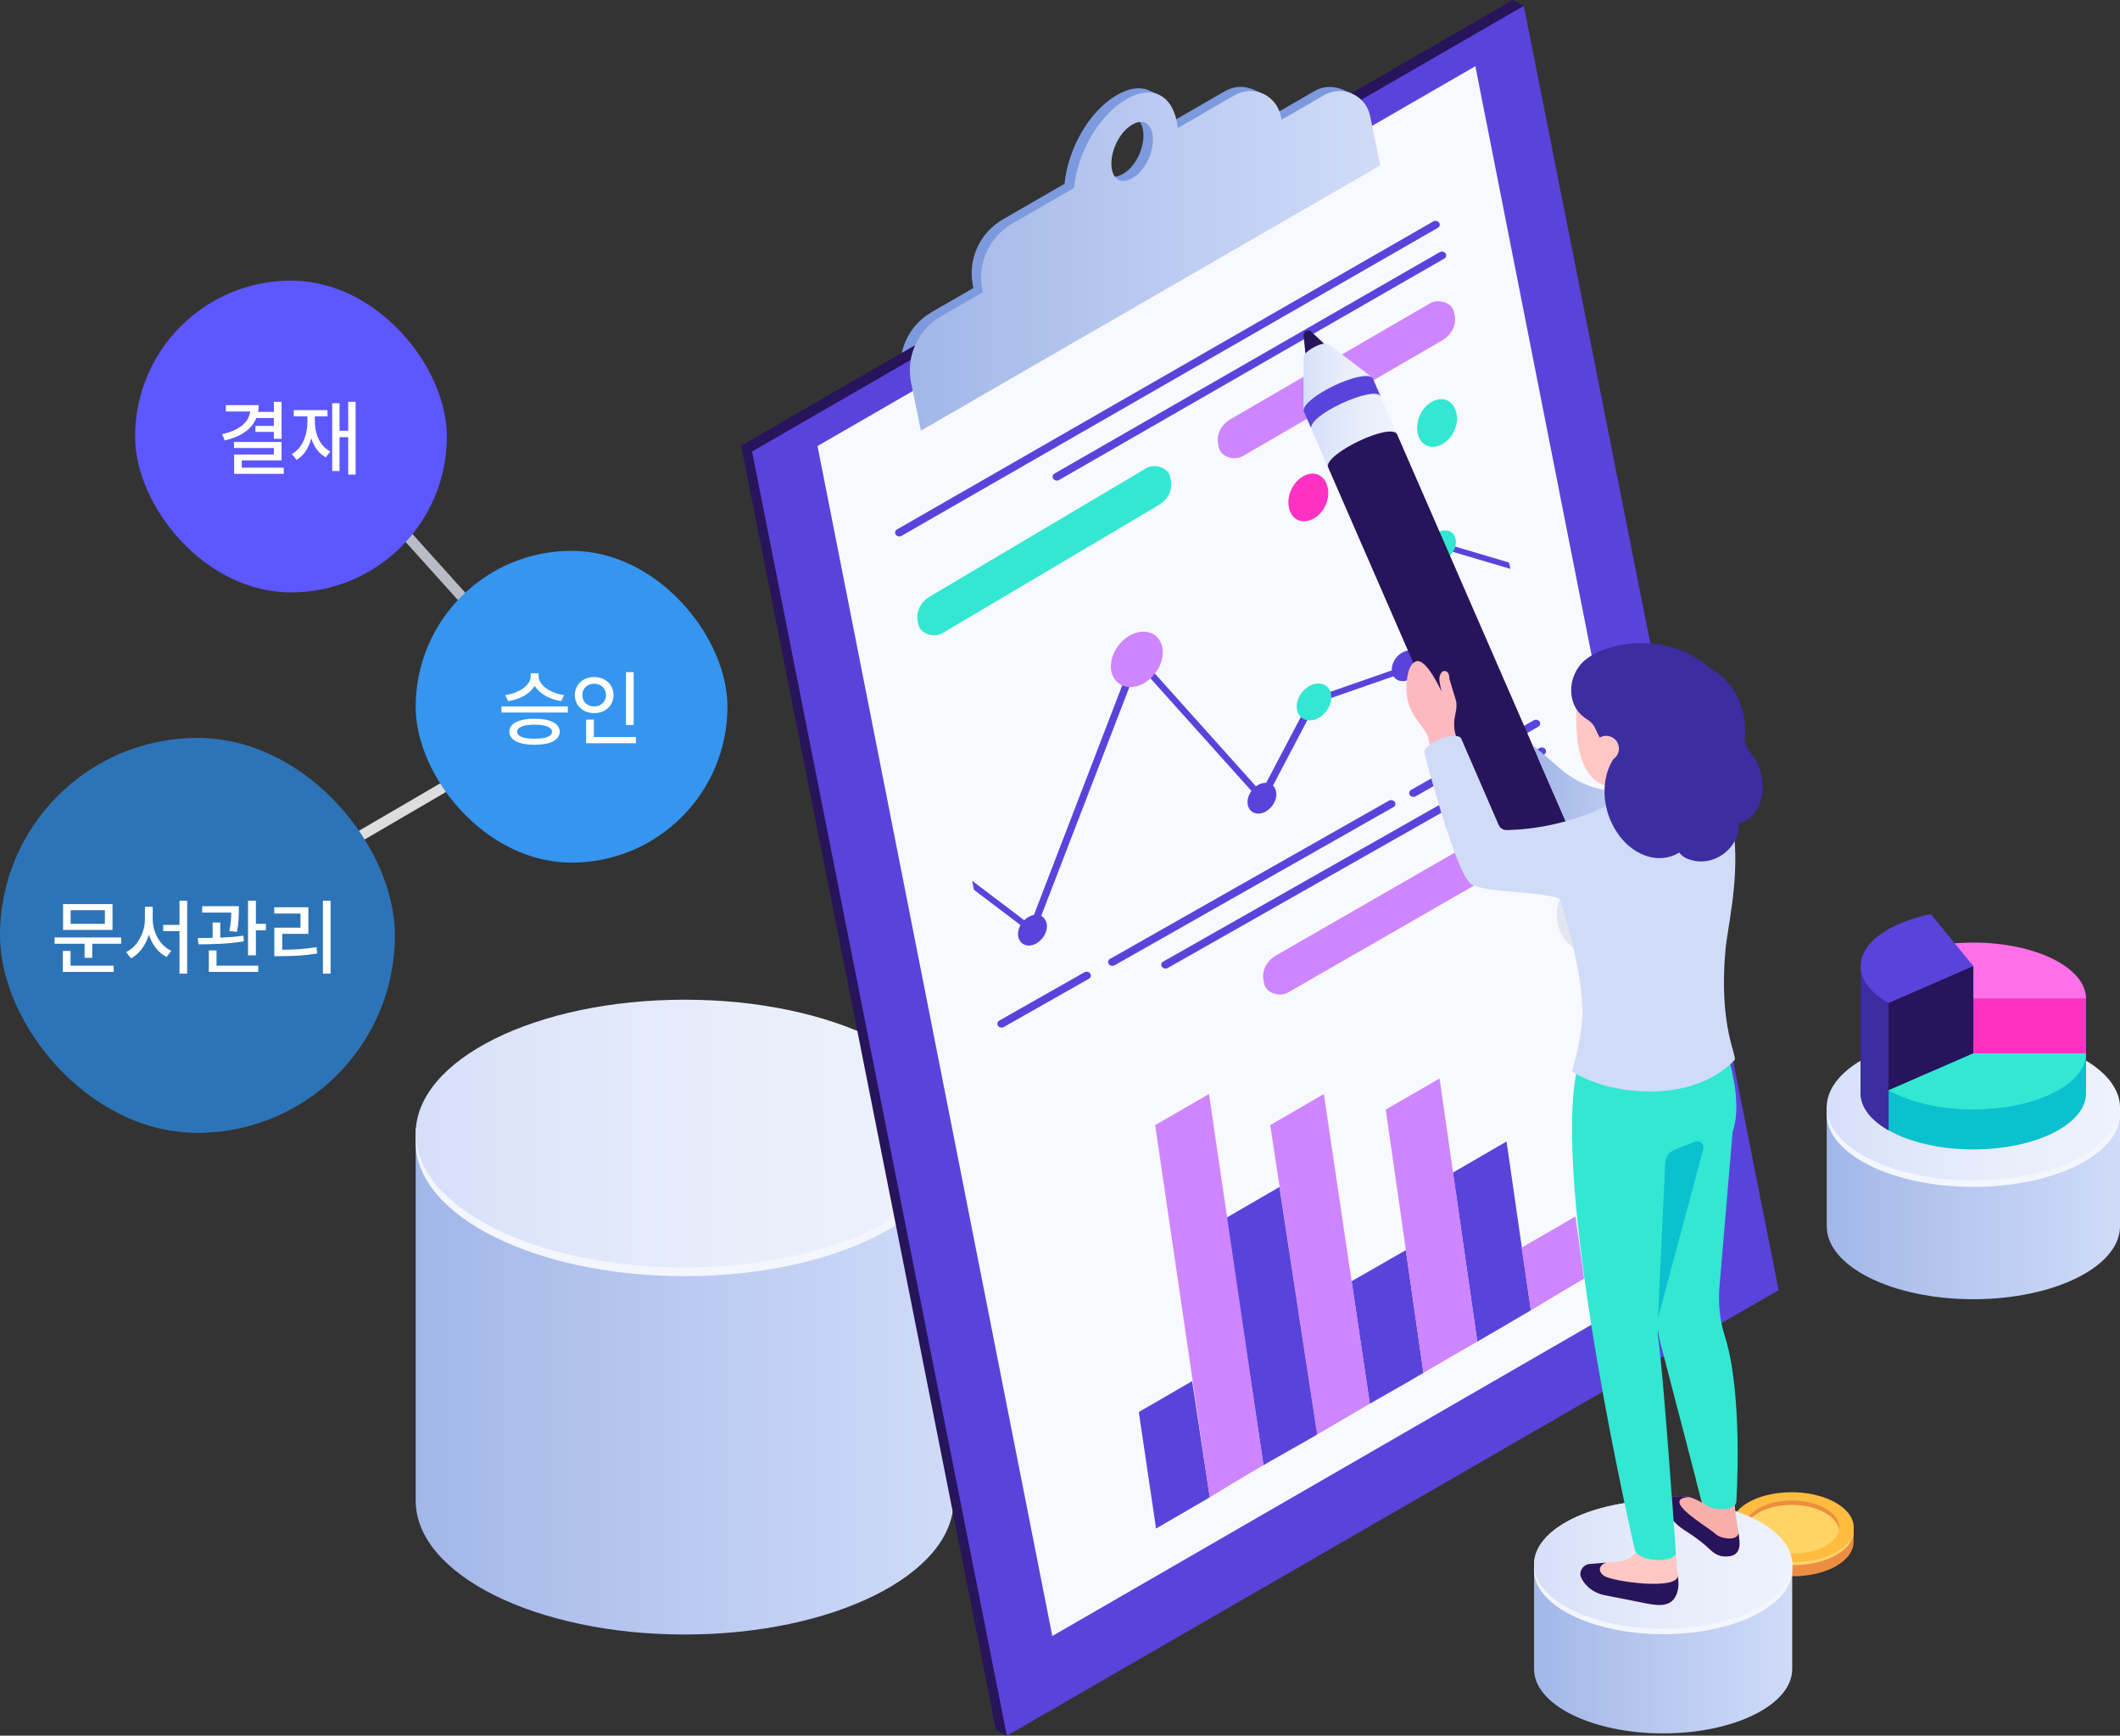 <svg width="204" height="167" viewBox="0 0 204 167" fill="none" xmlns="http://www.w3.org/2000/svg">
<rect x="0" y="0" width="204" height="167" fill="#333333" stroke="none"/>
<path d="M168.244 145.942C170.301 144.775 173.638 144.635 176.033 145.684C176.279 145.792 176.506 145.908 176.714 146.032L178.379 146.989L178.364 148.382C178.357 149.083 177.963 149.786 177.154 150.381C175.175 151.837 171.464 152.094 168.867 150.956C167.33 150.282 166.527 149.271 166.537 148.258L166.552 146.788L168.244 145.942Z" fill="#EC8E41"/>
<path d="M168.882 149.56C171.48 150.699 175.194 150.442 177.173 148.986C177.981 148.391 178.372 147.69 178.378 146.988L178.375 147.312C178.369 148.012 177.975 148.715 177.166 149.31C175.187 150.766 171.477 151.023 168.879 149.885C167.342 149.211 166.54 148.201 166.548 147.187L166.551 146.861C166.541 147.876 167.345 148.887 168.882 149.56Z" fill="#FFD465"/>
<path d="M166.582 146.544C166.605 146.418 166.641 146.292 166.69 146.168C166.831 145.806 167.079 145.454 167.442 145.128C167.539 145.041 167.64 144.954 167.752 144.872C169.731 143.412 173.445 143.15 176.048 144.286C176.196 144.351 176.334 144.42 176.468 144.491C176.973 144.756 177.379 145.063 177.686 145.392C177.792 145.505 177.886 145.622 177.968 145.74C178.614 146.677 178.51 147.751 177.573 148.65C177.453 148.766 177.321 148.878 177.173 148.987C175.194 150.446 171.483 150.709 168.881 149.573C168.686 149.488 168.508 149.397 168.338 149.302C167.008 148.562 166.4 147.538 166.582 146.544Z" fill="#FFBC3F"/>
<path d="M175.379 145.439C175.317 145.408 175.258 145.378 175.192 145.348C173.207 144.481 170.374 144.681 168.865 145.795C168.333 146.187 168.042 146.64 167.968 147.1C167.883 146.496 168.171 145.875 168.87 145.359C170.379 144.245 173.213 144.045 175.197 144.912C175.262 144.941 175.321 144.972 175.383 145.003C176.542 145.567 177.088 146.395 176.955 147.2C176.864 146.542 176.328 145.901 175.379 145.439Z" fill="#EC8E41"/>
<path d="M176.058 148.498C174.598 149.575 171.903 149.794 169.932 149.024C169.865 148.997 169.796 148.973 169.731 148.945C168.666 148.479 168.066 147.801 167.968 147.1C168.042 146.64 168.334 146.187 168.865 145.795C170.375 144.681 173.208 144.481 175.192 145.348C175.258 145.377 175.317 145.408 175.379 145.439C176.328 145.901 176.864 146.541 176.955 147.2C176.879 147.658 176.586 148.108 176.058 148.498Z" fill="#FFD465"/>
<path d="M89.637 30.039L93.665 27.713L93.62 27.488C93.109 24.966 94.268 22.401 96.496 21.114L102.436 17.684C102.771 14.313 104.789 10.695 107.495 9.132C108.61 8.489 109.6 8.35 110.4 8.629L111.481 9.104L111.404 9.298C111.947 9.887 112.307 10.78 112.43 11.914L117.9 8.756C118.747 8.267 119.696 8.255 120.508 8.58C120.505 8.567 120.596 8.608 120.596 8.608C120.618 8.618 120.641 8.628 120.663 8.639L121.787 9.152C121.787 9.152 121.723 9.241 121.632 9.369C121.969 9.747 122.224 10.212 122.333 10.757L122.407 11.118L126.499 8.756C127.298 8.294 128.19 8.265 128.971 8.538C128.967 8.517 129.025 8.543 129.124 8.587C129.184 8.612 129.243 8.636 129.303 8.665C129.655 8.818 130.155 9.035 130.155 9.035L130.044 9.189C130.473 9.594 130.803 10.118 130.933 10.758L131.909 15.512L87.708 41.031L86.759 36.415C86.251 33.89 87.409 31.324 89.637 30.039ZM108.058 16.736C109.207 16.073 110.03 14.466 110.03 13.035C110.03 11.604 109.207 10.914 108.058 11.577C106.886 12.255 106.037 13.91 106.037 15.341C106.037 16.771 106.885 17.413 108.058 16.736Z" fill="#7D9ADF"/>
<path d="M91.762 108.893V144.386C91.762 151.502 80.175 157.27 65.882 157.27C51.589 157.27 40.001 151.501 40.001 144.386V108.893H91.762Z" fill="url(#paint0_linear_618_7971)"/>
<path d="M40.001 109.907C40.001 117.023 51.589 122.791 65.882 122.791C80.175 122.791 91.762 117.023 91.762 109.907V108.574H40V109.907H40.001Z" fill="#F3F6FD"/>
<path d="M65.882 121.958C51.588 121.958 40.001 116.189 40.001 109.073C40.001 101.957 51.588 96.189 65.882 96.189C80.175 96.189 91.762 101.957 91.762 109.073C91.762 116.189 80.175 121.958 65.882 121.958Z" fill="url(#paint1_linear_618_7971)"/>
<path d="M175.78 106.451V117.986C175.78 121.866 182.097 125.01 189.89 125.01C197.682 125.01 204 121.865 204 117.986V106.451H175.78Z" fill="url(#paint2_linear_618_7971)"/>
<path d="M204 107.177C204 111.057 197.683 114.2 189.89 114.2C182.097 114.2 175.78 111.057 175.78 107.177V106.45H204V107.177Z" fill="#F3F6FD"/>
<path d="M175.776 106.551C175.776 108.865 178.025 110.919 181.491 112.191C183.843 113.065 186.742 113.576 189.892 113.576C197.68 113.576 204 110.426 204 106.551C204 105.891 203.813 105.24 203.461 104.637C201.798 101.682 196.352 99.526 189.893 99.526C182.095 99.525 175.776 102.666 175.776 106.551Z" fill="url(#paint3_linear_618_7971)"/>
<path d="M200.731 96.092V102.452C200.731 105.434 195.876 107.85 189.888 107.85V96.092H200.731Z" fill="#FF31C3"/>
<path d="M189.889 90.694C195.877 90.694 200.732 93.112 200.732 96.092H189.889L185.794 91.093C187.057 90.837 188.439 90.694 189.889 90.694Z" fill="#FF70E9"/>
<path d="M189.888 92.953V105.256L181.732 108.752C180.06 107.801 179.045 106.559 179.045 105.197V92.953H189.888Z" fill="#27145A"/>
<path d="M181.732 92.953V108.752C180.061 107.802 179.045 106.559 179.045 105.197V92.953H181.732Z" fill="#3C2DA1"/>
<path d="M185.794 87.953L189.889 92.953L181.733 96.507C180.88 96.023 180.197 95.464 179.735 94.849C179.289 94.258 179.045 93.619 179.045 92.951C179.044 90.692 181.835 88.758 185.794 87.953Z" fill="#5A43DB"/>
<path d="M181.734 104.907L181.733 108.752C183.718 109.882 186.636 110.596 189.889 110.596C195.877 110.596 200.732 108.179 200.732 105.198V101.355H189.889L181.734 104.907Z" fill="#0BC0CF"/>
<path d="M181.734 104.907C181.815 104.956 181.899 105.004 181.986 105.049C183.964 106.097 186.773 106.752 189.889 106.752C195.877 106.752 200.732 104.335 200.732 101.354H189.889L181.734 104.907Z" fill="#33E7D2"/>
<path d="M145.586 0L71.323 42.876L95.843 166.441L96.887 167.008L146.631 0.568L145.586 0Z" fill="#27145A"/>
<path d="M146.631 0.568L72.368 43.444L96.887 167.008L171.151 124.134L146.631 0.568Z" fill="#5A43DB"/>
<path d="M164.564 120.868L141.97 6.37L78.666 42.919L101.26 157.415L164.564 120.868Z" fill="#F7F9FF"/>
<path d="M139.811 112.824L142.154 129.088C144.409 127.78 146.195 126.731 147.311 126.075L144.971 109.831L139.811 112.824Z" fill="#5A43DB"/>
<path d="M130.058 123.279L131.811 135.065C133.564 134.055 135.302 133.089 136.976 132.096L135.279 120.286L130.058 123.279Z" fill="#5A43DB"/>
<path d="M122.23 108.257L126.749 138.028C128.426 137.056 130.06 136.074 131.811 135.065L127.39 105.265L122.23 108.257Z" fill="#CD86FF"/>
<path d="M117.994 117.181L121.582 140.978C123.184 140.042 124.924 139.094 126.749 138.027L123.115 114.212L117.994 117.181Z" fill="#5A43DB"/>
<path d="M109.584 135.863L111.243 147.073C112.856 146.134 114.597 145.133 116.413 144.069L114.719 132.89L109.584 135.863Z" fill="#5A43DB"/>
<path d="M111.157 108.256L116.412 144.069C117.323 143.525 119.138 142.38 121.581 140.978L116.338 105.265L111.157 108.256Z" fill="#CD86FF"/>
<path d="M133.345 106.761L136.976 132.096C138.819 131.01 140.551 130.005 142.155 129.089L138.526 103.77L133.345 106.761Z" fill="#CD86FF"/>
<path d="M146.417 120.044L147.312 126.076C149.155 124.991 150.83 123.944 152.435 123.029L151.598 117.053L146.417 120.044Z" fill="#CD86FF"/>
<path d="M117.29 43.085L117.224 42.77C117.021 41.797 117.496 40.854 118.473 40.297L137.615 29.181C138.456 28.701 139.728 29.148 139.904 29.987L139.971 30.31C140.175 31.283 139.699 32.227 138.722 32.784L119.579 43.891C118.736 44.371 117.465 43.923 117.29 43.085Z" fill="#CD86FF"/>
<path d="M88.386 60.127L88.32 59.812C88.116 58.839 88.592 57.896 89.57 57.338L110.302 45.049C111.143 44.569 112.415 45.016 112.59 45.854L112.658 46.177C112.862 47.151 112.386 48.094 111.409 48.651L90.674 60.931C89.832 61.413 88.561 60.966 88.386 60.127Z" fill="#33E7D2"/>
<path d="M121.658 94.688L121.592 94.373C121.389 93.401 121.864 92.458 122.841 91.9L147.583 77.668C148.425 77.187 149.697 77.635 149.872 78.474L149.94 78.796C150.143 79.77 149.668 80.713 148.69 81.271L123.947 95.494C123.105 95.975 121.833 95.528 121.658 94.688Z" fill="#CD86FF"/>
<path d="M137.961 42.991C138.239 42.973 138.529 42.881 138.814 42.719C139.818 42.146 140.387 40.86 140.139 39.726C140.004 39.107 139.643 38.653 139.149 38.48C138.732 38.334 138.246 38.4 137.783 38.664C136.755 39.251 136.17 40.558 136.419 41.705C136.553 42.314 136.896 42.744 137.39 42.916C137.57 42.98 137.762 43.005 137.961 42.991Z" fill="#33E7D2"/>
<path d="M131.791 46.671C132.069 46.653 132.359 46.562 132.643 46.399C133.646 45.825 134.217 44.539 133.97 43.406C133.835 42.787 133.473 42.333 132.979 42.16C132.558 42.013 132.074 42.08 131.613 42.344C130.586 42.93 130 44.238 130.25 45.385C130.383 45.994 130.727 46.424 131.22 46.596C131.4 46.66 131.592 46.683 131.791 46.671Z" fill="#5A43DB"/>
<path d="M125.578 50.155C125.856 50.137 126.146 50.045 126.431 49.883C127.434 49.309 128.005 48.023 127.758 46.89C127.622 46.271 127.261 45.817 126.767 45.645C126.35 45.498 125.863 45.564 125.4 45.829C124.372 46.414 123.787 47.722 124.036 48.869C124.169 49.478 124.514 49.908 125.007 50.08C125.187 50.145 125.379 50.168 125.578 50.155Z" fill="#FF31C3"/>
<path d="M138.986 24.876L101.902 46.188C101.85 46.218 101.791 46.236 101.728 46.241C101.585 46.242 101.473 46.198 101.397 46.122C101.316 46.042 101.277 45.934 101.291 45.827C101.306 45.72 101.369 45.625 101.467 45.569L138.551 24.256C138.71 24.165 138.928 24.196 139.058 24.325C139.138 24.405 139.176 24.513 139.161 24.621C139.147 24.728 139.082 24.821 138.986 24.876Z" fill="#5A43DB"/>
<path d="M148.03 69.921L136.212 76.624C136.161 76.654 136.101 76.671 136.039 76.677C135.894 76.678 135.781 76.632 135.706 76.555C135.626 76.475 135.588 76.367 135.603 76.258C135.618 76.152 135.683 76.058 135.781 76.004L147.6 69.3C147.758 69.211 147.974 69.24 148.106 69.372C148.185 69.452 148.222 69.561 148.207 69.667C148.192 69.772 148.129 69.865 148.03 69.921Z" fill="#5A43DB"/>
<path d="M106.814 92.263L133.661 77.034C133.82 76.942 134.038 76.969 134.172 77.103C134.25 77.183 134.288 77.289 134.273 77.397C134.258 77.503 134.195 77.596 134.095 77.653L107.245 92.884C107.193 92.914 107.134 92.932 107.072 92.936C106.927 92.937 106.814 92.892 106.738 92.815C106.658 92.735 106.621 92.627 106.636 92.519C106.651 92.41 106.716 92.317 106.814 92.263Z" fill="#5A43DB"/>
<path d="M96.155 98.2L104.356 93.548C104.52 93.452 104.737 93.486 104.864 93.617C104.944 93.697 104.982 93.805 104.966 93.914C104.951 94.021 104.886 94.115 104.788 94.169L96.584 98.822C96.531 98.854 96.47 98.871 96.406 98.876C96.264 98.877 96.153 98.831 96.08 98.756C95.999 98.676 95.96 98.568 95.975 98.461C95.99 98.35 96.055 98.256 96.155 98.2Z" fill="#5A43DB"/>
<path d="M111.927 92.523L148.153 71.974C148.313 71.877 148.534 71.906 148.664 72.04C148.744 72.12 148.782 72.227 148.766 72.335C148.751 72.442 148.687 72.535 148.587 72.593L112.356 93.145C112.305 93.175 112.246 93.192 112.184 93.197C112.039 93.198 111.926 93.152 111.85 93.075C111.77 92.995 111.733 92.888 111.748 92.78C111.764 92.672 111.829 92.579 111.927 92.523Z" fill="#5A43DB"/>
<path d="M86.311 50.945L137.929 21.3C138.087 21.208 138.306 21.235 138.439 21.367C138.518 21.446 138.556 21.552 138.542 21.66C138.528 21.767 138.464 21.861 138.365 21.918L86.744 51.563C86.69 51.595 86.628 51.612 86.563 51.616C86.426 51.617 86.317 51.573 86.235 51.493C86.156 51.413 86.12 51.306 86.134 51.2C86.149 51.094 86.213 51.002 86.311 50.945Z" fill="#5A43DB"/>
<path d="M93.543 84.746L93.725 85.619L99.48 89.981L109.512 63.94L121.558 77.368L126.662 67.658L135.73 64.5L138.87 52.823L145.338 54.736L145.211 54.126L138.345 52.093L135.101 64.094L126.092 67.235L121.366 76.229L109.237 62.697L99.13 88.974L93.543 84.746Z" fill="#5A43DB"/>
<path d="M107.254 62.692C107.964 61.283 109.498 60.474 110.681 60.888C111.862 61.302 112.245 62.779 111.534 64.189C110.909 65.43 109.439 66.46 108.106 65.994C106.925 65.58 106.544 64.102 107.254 62.692Z" fill="#CD86FF"/>
<path d="M120.244 76.387C120.639 75.604 121.491 75.154 122.147 75.384C122.803 75.613 123.016 76.434 122.621 77.218C122.274 77.907 121.457 78.479 120.718 78.22C120.061 77.99 119.849 77.17 120.244 76.387Z" fill="#5A43DB"/>
<path d="M98.163 89.081C98.558 88.298 99.411 87.85 100.066 88.079C100.723 88.308 100.935 89.13 100.54 89.913C100.193 90.602 99.376 91.174 98.637 90.915C97.98 90.686 97.768 89.864 98.163 89.081Z" fill="#5A43DB"/>
<path d="M125.016 67.04C125.49 66.099 126.513 65.561 127.3 65.837C128.088 66.112 128.343 67.097 127.87 68.038C127.453 68.865 126.472 69.551 125.586 69.241C124.797 68.965 124.543 67.98 125.016 67.04Z" fill="#33E7D2"/>
<path d="M134.123 63.641C134.518 62.858 135.371 62.41 136.026 62.639C136.682 62.868 136.895 63.69 136.5 64.473C136.153 65.163 135.336 65.735 134.597 65.476C133.94 65.246 133.728 64.424 134.123 63.641Z" fill="#5A43DB"/>
<path d="M137.522 52.098C137.917 51.315 138.77 50.867 139.426 51.096C140.082 51.325 140.295 52.147 139.9 52.93C139.552 53.619 138.736 54.191 137.996 53.932C137.341 53.703 137.127 52.882 137.522 52.098Z" fill="#33E7D2"/>
<path d="M90.545 30.444L94.573 28.118L94.528 27.893C94.018 25.371 95.177 22.805 97.403 21.518L103.344 18.089C103.68 14.718 105.697 11.1 108.403 9.537C111.052 8.008 113.013 9.328 113.339 12.318L118.808 9.16C120.581 8.136 122.837 9.154 123.242 11.161L123.316 11.523L127.408 9.16C129.181 8.136 131.435 9.154 131.842 11.161L132.818 15.916L88.617 41.435L87.668 36.818C87.16 34.297 88.317 31.73 90.545 30.444ZM108.966 17.142C110.115 16.478 110.938 14.872 110.938 13.441C110.938 12.009 110.115 11.319 108.966 11.983C107.794 12.66 106.945 14.315 106.945 15.746C106.945 17.177 107.793 17.819 108.966 17.142Z" fill="url(#paint4_linear_618_7971)"/>
<path d="M134.363 41.62L151.03 79.871C151.843 81.733 150.992 83.9 149.131 84.713C148.652 84.921 148.152 85.02 147.662 85.02C146.244 85.02 144.893 84.195 144.29 82.813L127.706 44.745L126.649 41.48L132.409 38.828L134.363 41.62Z" fill="#27145A"/>
<path d="M132.867 38.163L126.142 41.146L125.433 39.514L125.753 36.769L129.476 34.584L132.066 36.332L132.867 38.163Z" fill="#5A43DB"/>
<path d="M134.447 41.815C133.897 40.545 127.272 43.746 127.808 44.981L126.204 41.29C125.652 40.02 132.343 36.968 132.866 38.163L134.447 41.815Z" fill="url(#paint5_linear_618_7971)"/>
<path d="M125.436 32.285C125.394 31.879 125.878 31.638 126.177 31.916L127.578 33.221C128 33.541 125.632 34.763 125.632 34.154L125.436 32.285Z" fill="#27145A"/>
<path d="M128.039 33.263L132.066 36.332C130.998 35.517 125.434 38.183 125.434 39.514V34.585C125.434 34.324 125.532 34.065 125.728 33.892C126.151 33.519 126.847 33.147 127.379 33.067C127.613 33.031 127.849 33.118 128.039 33.263Z" fill="url(#paint6_linear_618_7971)"/>
<path d="M147.616 150.447V160.601C147.616 164.016 153.176 166.785 160.037 166.785C166.897 166.785 172.457 164.017 172.457 160.601V150.447H147.616Z" fill="url(#paint7_linear_618_7971)"/>
<path d="M147.612 150.535C147.612 152.571 149.592 154.38 152.644 155.501C154.713 156.27 157.266 156.72 160.039 156.72C166.894 156.72 172.457 153.946 172.457 150.535C172.457 149.954 172.294 149.381 171.982 148.849C170.518 146.248 165.724 144.35 160.039 144.35C153.175 144.35 147.612 147.115 147.612 150.535Z" fill="url(#paint8_linear_618_7971)"/>
<path d="M147.612 151.055C147.612 153.092 149.592 154.9 152.644 156.021C154.713 156.79 157.266 157.24 160.039 157.24C166.894 157.24 172.457 154.467 172.457 151.055C172.457 150.475 172.294 149.902 171.982 149.37C170.518 146.769 165.724 144.87 160.039 144.87C153.175 144.87 147.612 147.635 147.612 151.055Z" fill="#F3F6FD"/>
<path d="M147.612 150.535C147.612 152.571 149.592 154.38 152.644 155.501C154.713 156.27 157.266 156.72 160.039 156.72C166.894 156.72 172.457 153.946 172.457 150.535C172.457 149.954 172.294 149.381 171.982 148.849C170.518 146.248 165.724 144.35 160.039 144.35C153.175 144.35 147.612 147.115 147.612 150.535Z" fill="url(#paint9_linear_618_7971)"/>
<path d="M161.628 76.118L159.089 84.405C158.592 83.565 157.848 82.897 156.931 82.505C155.499 81.894 153.131 81.536 151.507 80.972L147.451 71.659L150.366 74.15C151.406 75.004 152.627 75.609 153.94 75.908C155.139 76.181 156.651 76.484 157.866 76.595C159.145 76.699 160.435 76.538 161.628 76.118Z" fill="url(#paint10_linear_618_7971)"/>
<path d="M153.77 92.006C151.577 92.006 149.798 90.228 149.798 88.034C149.798 85.84 151.577 84.061 153.77 84.061C155.964 84.061 157.743 85.84 157.743 88.034C157.743 90.228 155.964 92.006 153.77 92.006Z" fill="#E3E5F1"/>
<path d="M167.381 148.297C167.426 149.118 166.762 149.804 165.933 149.759C165.383 149.733 164.965 149.478 164.604 149.144C163.947 148.513 163.234 147.966 162.476 147.479C162.196 147.308 161.948 147.125 161.749 146.99C160.405 145.998 160.403 144.901 160.403 144.901C160.412 144.847 160.428 144.773 160.446 144.711C160.581 144.287 160.99 143.98 161.449 143.971H161.728C161.881 143.971 162.045 143.98 162.198 143.988C162.667 144.015 163.333 144.323 163.784 144.593L163.207 142.385H166.777C166.822 143.006 166.849 143.556 166.876 144.016C166.912 144.828 166.993 145.63 167.128 146.441C167.191 146.801 167.243 147.179 167.297 147.522C167.297 147.576 167.31 147.632 167.318 147.685C167.328 147.775 167.335 147.847 167.344 147.911C167.365 148.065 167.373 148.207 167.381 148.297Z" fill="#F8AFAC"/>
<path d="M161.145 153.753C160.478 154.745 158.984 154.395 157.821 154.16L154.393 153.484C153.131 153.232 152.312 152.346 152.078 151.58C152.024 151.057 152.374 150.592 152.888 150.493L155.528 150.283C156.249 150.265 156.916 149.95 157.385 149.426C157.602 149.184 157.683 148.849 157.61 148.534C157.485 147.993 157.312 147.245 157.114 146.333H161.045C161.225 149.056 161.368 151.101 161.458 151.606C161.584 152.318 161.442 153.312 161.145 153.753Z" fill="#FEC7C4"/>
<path d="M160.404 144.902C160.404 144.902 160.403 146.001 161.75 146.991C161.941 147.132 162.202 147.305 162.477 147.48C163.242 147.963 163.948 148.522 164.605 149.145C164.971 149.486 165.385 149.735 165.934 149.76C166.757 149.802 167.484 149.54 167.382 148.298C167.374 148.216 167.364 148.063 167.347 147.914C167.338 147.847 167.329 147.782 167.321 147.715C167.305 147.623 167.308 147.575 167.3 147.525C167.2 147.941 166.742 148.047 166.384 148.031C165.843 148.006 165.366 147.876 165.001 147.535C164.344 146.912 159.634 144.222 162.547 144.045L162.2 143.99C160.801 143.827 160.589 144.288 160.448 144.713C160.431 144.778 160.413 144.844 160.404 144.902Z" fill="#27145A"/>
<path d="M152.887 150.492L154.579 150.355C153.905 150.543 153.68 151.16 154.361 151.63C155.137 152.166 161.434 153.053 161.458 151.606C161.486 151.891 161.499 152.118 161.506 152.232C161.537 152.762 161.428 153.304 161.144 153.752C160.49 154.782 158.98 154.393 157.82 154.159L154.392 153.483C153.132 153.228 152.306 152.345 152.077 151.579C152.019 151.062 152.374 150.584 152.887 150.492Z" fill="#27145A"/>
<path d="M160.447 144.712C160.43 144.778 160.413 144.844 160.404 144.902C160.404 144.902 160.404 145.568 161.045 146.333C160.994 145.643 160.954 144.911 160.895 144.146C160.687 144.271 160.531 144.471 160.447 144.712Z" fill="#535873"/>
<path d="M158.468 110.672L159.449 127.051C159.466 127.367 159.491 127.683 159.54 127.999C159.615 128.573 159.739 129.138 159.897 129.695L163.664 144.146C163.897 145.425 167.011 145.595 167.083 144.472C167.083 144.472 167.768 134.156 165.963 128.519C165.474 126.992 165.326 125.375 165.462 123.778L166.723 108.884L158.468 110.672Z" fill="#33E7D2"/>
<path d="M157.299 149.048C157.576 150.356 161.045 150.375 161.263 149.49C161.263 149.49 160.039 131.592 159.516 128.399L160.422 113.541C160.422 113.541 165.553 112.17 166.724 108.885C167.24 107.43 167.14 105.567 166.816 103.847C166.342 101.228 165.378 98.933 165.378 98.933C165.378 98.933 156.889 92.281 152.49 100.687C152.066 101.494 151.767 102.558 151.576 103.838C149.662 116.259 157.299 149.048 157.299 149.048Z" fill="#33E7D2"/>
<path d="M159.539 126.852L160.237 111.901C160.265 111.327 160.628 110.824 161.162 110.614L163.117 109.847C163.566 109.671 164.026 110.081 163.901 110.548L159.539 126.852Z" fill="#0BC0CF"/>
<path d="M160.422 77.967C159.725 78.741 158.751 79.25 157.685 79.355C157.214 79.349 156.767 79.294 156.33 79.178C155.518 78.957 154.129 78.503 153.427 78.265C153.659 78.121 153.897 77.972 154.141 77.834L154.981 77.347L158.034 75.587L159.947 76.253C160.659 76.501 160.925 77.408 160.422 77.967Z" fill="#FBB2B8"/>
<path d="M135.339 66.421C135.331 65.317 135.488 63.964 136.242 63.642C137.23 63.228 138.717 66.552 138.717 66.552C138.717 66.552 138.513 65.684 138.499 65.364C138.491 64.994 138.702 64.56 138.979 64.56C139.328 64.56 139.468 64.86 139.476 65.338L140.131 67.506C140.163 67.808 140.163 68.121 140.099 68.42L139.99 69.011C139.868 69.666 139.923 70.346 140.163 70.972L140.964 73.076L138.224 74.266L137.375 70.77C137.158 70.353 136.665 69.693 136.219 69.065C135.663 68.294 135.347 67.38 135.339 66.421Z" fill="#FCBAC0"/>
<path d="M140.595 71.035L144.215 79.382C144.348 79.676 144.631 79.866 144.964 79.866C145.056 79.867 145.182 79.864 145.336 79.858C149.581 79.694 153.702 78.352 157.268 76.042C157.449 75.924 157.556 75.855 157.556 75.855L158.033 75.587L158.286 75.44C158.304 75.432 158.331 75.432 158.367 75.432C158.474 75.45 158.683 75.513 158.917 75.621C159.439 75.838 160.116 76.162 160.251 76.108C160.747 75.891 161.243 75.774 161.739 75.712C163.045 75.54 164.335 75.838 165.308 76.659C166.562 77.713 166.787 79.355 166.904 80.679C167.283 85.15 166.219 89.288 166.03 91.452C165.372 98.871 167.229 101.666 166.904 102.009C162.712 106.363 154.662 105.335 151.272 103.082C151.272 103.019 152.354 99.568 152.282 97.15C152.176 93.631 150.999 89.312 150.098 86.48C148.061 85.707 143.326 85.951 141.637 85.116C140.121 84.358 137.079 72.504 137.079 72.504C136.814 71.499 140.064 70.286 140.595 71.035Z" fill="#D0DBF8"/>
<path d="M151.977 72.294C152.864 76.001 155.36 76.267 157.652 75.06C160.208 73.713 161.695 70.602 161.77 68.363C161.885 64.953 159.663 62.806 156.835 62.711C150.392 62.494 151.67 71.01 151.977 72.294Z" fill="#FEC7C4"/>
<path d="M160.035 70.236V77.667C160.035 78.015 159.714 78.349 159.126 78.563C158.11 78.937 156.68 78.844 155.918 78.349C155.611 78.148 155.463 77.907 155.463 77.667C155.45 77.667 155.45 70.236 155.45 70.236H160.035Z" fill="#FEC7C4"/>
<path d="M152.501 69.071C152.571 69.121 152.641 69.171 152.721 69.221C153.11 69.44 153.399 69.81 153.57 70.219C153.68 70.479 153.8 70.729 153.939 70.978C154.119 70.858 154.328 70.798 154.557 70.798C155.237 70.798 155.786 71.347 155.786 72.027C155.786 72.445 155.577 72.825 155.247 73.045C155.138 73.215 155.038 73.395 154.948 73.585C154.209 75.132 154.189 77.209 155.038 79.085C156.346 81.98 159.211 83.338 161.438 82.12C161.487 82.09 161.538 82.06 161.587 82.03C161.877 82.43 162.336 82.659 162.825 82.779C164.673 83.248 166.58 82.14 167.178 80.333C167.298 79.964 167.358 79.594 167.308 79.244C167.517 79.194 167.737 79.115 167.946 78.995C168.117 78.904 168.276 78.785 168.426 78.655C169.664 77.586 170.003 75.44 169.155 73.544C168.955 73.085 168.686 72.685 168.397 72.335C168.038 71.926 167.847 71.406 167.898 70.868C168.007 69.719 167.827 68.471 167.299 67.293C166.69 65.935 165.732 64.917 164.654 64.348C164.414 64.218 164.235 64.018 164.015 63.849C159.753 60.554 153.562 61.911 151.964 64.098C150.734 65.767 151.003 68.022 152.501 69.071Z" fill="#3C2DA1"/>
<line x1="43.252" y1="75.432" x2="31.252" y2="82.432" stroke="#DDDDDD"/>
<line x1="38.372" y1="50.666" x2="47.372" y2="60.666" stroke="#B8BCC4"/>
<rect x="40" y="53" width="30" height="30" rx="15" fill="#3595EF"/>
<path d="M51.828 65.07C51.832 65.906 52.949 66.711 54.281 66.875L54.008 67.461C52.891 67.297 51.906 66.746 51.453 65.988C51.008 66.754 50.023 67.297 48.898 67.461L48.609 66.875C49.953 66.711 51.066 65.922 51.07 65.07V64.781H51.828V65.07ZM48.258 68.562V67.969H54.641V68.562H48.258ZM49.016 70.406C49.016 69.598 49.922 69.156 51.445 69.156C52.949 69.156 53.855 69.598 53.859 70.406C53.855 71.207 52.949 71.66 51.445 71.664C49.922 71.66 49.016 71.207 49.016 70.406ZM49.766 70.406C49.762 70.848 50.375 71.086 51.445 71.078C52.5 71.086 53.117 70.848 53.117 70.406C53.117 69.969 52.5 69.727 51.445 69.727C50.375 69.727 49.762 69.969 49.766 70.406ZM60.977 64.672V69.758H60.234V64.672H60.977ZM55.312 66.875C55.316 65.863 56.121 65.144 57.18 65.141C58.234 65.144 59.039 65.863 59.039 66.875C59.039 67.902 58.234 68.617 57.18 68.617C56.121 68.617 55.316 67.902 55.312 66.875ZM56.039 66.875C56.035 67.535 56.527 67.969 57.18 67.969C57.82 67.969 58.312 67.535 58.312 66.875C58.312 66.231 57.82 65.789 57.18 65.789C56.527 65.789 56.035 66.231 56.039 66.875ZM56.398 71.516V69.242H57.148V70.914H61.188V71.516H56.398Z" fill="white"/>
<rect y="71" width="38" height="38" rx="19" fill="#2C74B7"/>
<path d="M11.656 90.203V90.805H8.875V92.164H8.141V90.805H5.25V90.203H11.656ZM6.047 93.516V91.5H6.789V92.914H10.945V93.516H6.047ZM6.07 89.477V86.992H10.828V89.477H6.07ZM6.797 88.891H10.094V87.578H6.797V88.891ZM14.695 88.445C14.695 89.727 15.414 91.004 16.484 91.484L16.031 92.078C15.238 91.68 14.637 90.891 14.328 89.934C14.02 90.941 13.41 91.793 12.602 92.211L12.133 91.609C13.219 91.09 13.941 89.742 13.945 88.445V87.25H14.695V88.445ZM15.711 89.594V88.992H17.273V86.664H18.008V93.68H17.273V89.594H15.711ZM22.984 87.195V87.586C22.977 88.055 22.977 88.75 22.805 89.656L22.07 89.586C22.223 88.812 22.246 88.246 22.254 87.805H19.453V87.195H22.984ZM19.031 90.258C19.461 90.258 19.949 90.254 20.461 90.242V88.766H21.195V90.219C21.945 90.188 22.719 90.133 23.422 90.031L23.469 90.57C22.008 90.828 20.336 90.856 19.102 90.859L19.031 90.258ZM20.094 93.516V91.445H20.836V92.914H24.852V93.516H20.094ZM23.867 91.922V86.664H24.625V88.891H25.586V89.516H24.625V91.922H23.867ZM31.812 86.664V93.68H31.07V86.664H31.812ZM26.391 87.898V87.297H29.672V89.852H27.156V91.383C28.293 91.379 29.281 91.324 30.453 91.133L30.523 91.742C29.285 91.949 28.23 91.996 26.992 92H26.398V89.258H28.914V87.898H26.391Z" fill="white"/>
<rect x="13" y="27" width="30" height="30" rx="15" fill="#5D57FF"/>
<path d="M27.094 38.664V42.227H26.352V41.555H24.578V40.977H26.352V40.219H24.664C24.23 41.305 23.172 42.023 21.625 42.383L21.367 41.773C23.047 41.402 23.953 40.621 24.074 39.594H21.734V38.984H24.891C24.891 39.211 24.871 39.426 24.832 39.633H26.352V38.664H27.094ZM22.516 43.109V42.523H27.094V44.297H23.266V45H27.305V45.594H22.531V43.734H26.352V43.109H22.516ZM34.219 38.664V45.664H33.508V42.07H32.672V45.32H31.969V38.797H32.672V41.445H33.508V38.664H34.219ZM28.078 43.688C29.102 43.113 29.578 41.906 29.578 40.516V40.062H28.266V39.461H31.516V40.062H30.297V40.516C30.297 41.773 30.77 42.914 31.789 43.438L31.352 44.008C30.664 43.633 30.203 42.98 29.953 42.176C29.715 43.094 29.254 43.828 28.539 44.25L28.078 43.688Z" fill="white"/>
<defs>
<linearGradient id="paint0_linear_618_7971" x1="91.763" y1="133.082" x2="40.001" y2="133.082" gradientUnits="userSpaceOnUse">
<stop stop-color="#D0DBF8"/>
<stop offset="1" stop-color="#A2B7E8"/>
</linearGradient>
<linearGradient id="paint1_linear_618_7971" x1="91.763" y1="109.073" x2="40.001" y2="109.073" gradientUnits="userSpaceOnUse">
<stop stop-color="#EEF2FC"/>
<stop offset="0.395" stop-color="#E9EEFB"/>
<stop offset="0.841" stop-color="#DCE4FA"/>
<stop offset="1" stop-color="#D5DFF9"/>
</linearGradient>
<linearGradient id="paint2_linear_618_7971" x1="204" y1="115.731" x2="175.78" y2="115.731" gradientUnits="userSpaceOnUse">
<stop stop-color="#D0DBF8"/>
<stop offset="1" stop-color="#A2B7E8"/>
</linearGradient>
<linearGradient id="paint3_linear_618_7971" x1="203.999" y1="106.55" x2="175.776" y2="106.55" gradientUnits="userSpaceOnUse">
<stop stop-color="#EEF2FC"/>
<stop offset="0.395" stop-color="#E9EEFB"/>
<stop offset="0.841" stop-color="#DCE4FA"/>
<stop offset="1" stop-color="#D5DFF9"/>
</linearGradient>
<linearGradient id="paint4_linear_618_7971" x1="132.819" y1="25.096" x2="87.55" y2="25.096" gradientUnits="userSpaceOnUse">
<stop stop-color="#D0DBF8"/>
<stop offset="1" stop-color="#A2B7E8"/>
</linearGradient>
<linearGradient id="paint5_linear_618_7971" x1="134.447" y1="41.435" x2="126.172" y2="41.435" gradientUnits="userSpaceOnUse">
<stop stop-color="#EEF2FC"/>
<stop offset="0.395" stop-color="#E9EEFB"/>
<stop offset="0.841" stop-color="#DCE4FA"/>
<stop offset="1" stop-color="#D5DFF9"/>
</linearGradient>
<linearGradient id="paint6_linear_618_7971" x1="132.066" y1="36.286" x2="125.434" y2="36.286" gradientUnits="userSpaceOnUse">
<stop stop-color="#EEF2FC"/>
<stop offset="0.395" stop-color="#E9EEFB"/>
<stop offset="0.841" stop-color="#DCE4FA"/>
<stop offset="1" stop-color="#D5DFF9"/>
</linearGradient>
<linearGradient id="paint7_linear_618_7971" x1="172.457" y1="158.616" x2="147.616" y2="158.616" gradientUnits="userSpaceOnUse">
<stop stop-color="#D0DBF8"/>
<stop offset="1" stop-color="#A2B7E8"/>
</linearGradient>
<linearGradient id="paint8_linear_618_7971" x1="172.457" y1="150.535" x2="147.612" y2="150.535" gradientUnits="userSpaceOnUse">
<stop stop-color="#EEF2FC"/>
<stop offset="0.395" stop-color="#E9EEFB"/>
<stop offset="0.841" stop-color="#DCE4FA"/>
<stop offset="1" stop-color="#D5DFF9"/>
</linearGradient>
<linearGradient id="paint9_linear_618_7971" x1="172.457" y1="150.535" x2="147.612" y2="150.535" gradientUnits="userSpaceOnUse">
<stop stop-color="#EEF2FC"/>
<stop offset="0.395" stop-color="#E9EEFB"/>
<stop offset="0.841" stop-color="#DCE4FA"/>
<stop offset="1" stop-color="#D5DFF9"/>
</linearGradient>
<linearGradient id="paint10_linear_618_7971" x1="161.628" y1="78.031" x2="147.451" y2="78.031" gradientUnits="userSpaceOnUse">
<stop stop-color="#D0DBF8"/>
<stop offset="1" stop-color="#A2B7E8"/>
</linearGradient>
</defs>
</svg>

